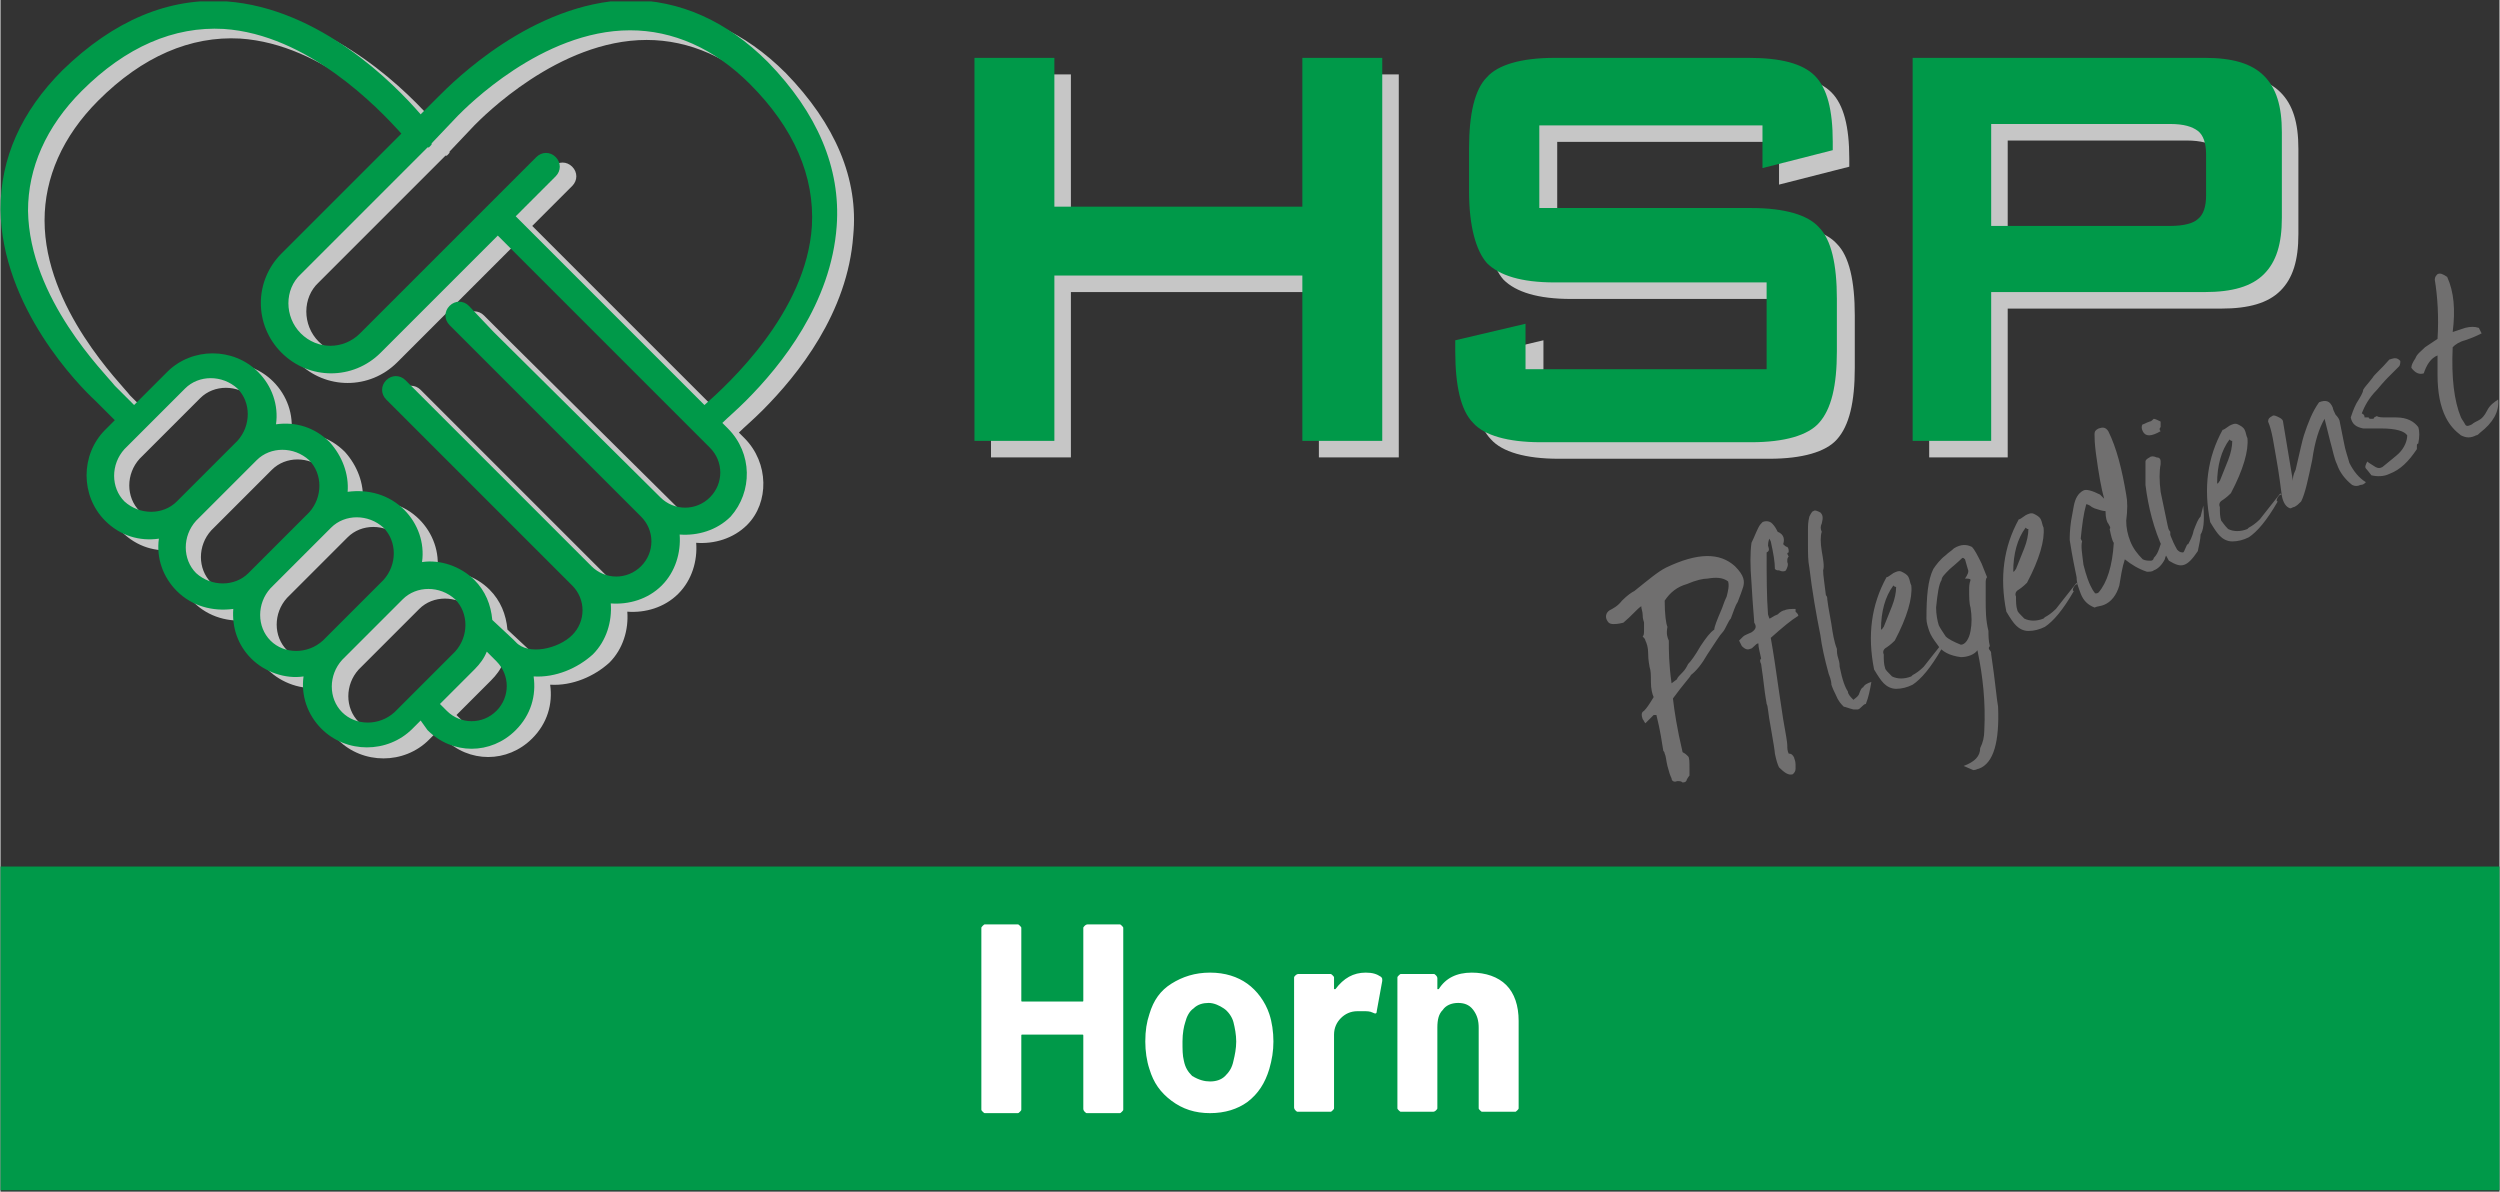 <?xml version="1.0"?>
<svg xmlns="http://www.w3.org/2000/svg" xmlns:xlink="http://www.w3.org/1999/xlink" version="1.1" id="Ebene_1" x="0" y="0" viewBox="0 0 181.4 86.5" style="enable-background:new 0 0 181.4 86.5" xml:space="preserve" width="300" height="143">
    <rect x="0" y="0" width="181.4" height="86.5" fill="#333333" stroke="none"/>
    <style>
        .st0{clip-path:url(#SVGID_2_)}.st2{clip-path:url(#SVGID_6_);fill:#009949}.st6{clip-path:url(#SVGID_2_);fill:#fff}
    </style>
    <defs>
        <path id="SVGID_19_" d="M0 0h181.4v86.5H0z"/>
    </defs>
    <clipPath id="SVGID_2_">
        <use xlink:href="#SVGID_19_" style="overflow:visible"/>
    </clipPath>
    <g class="st0">
        <defs>
            <path id="SVGID_21_" d="M0 .1h181.4v58.8H0z"/>
        </defs>
        <clipPath id="SVGID_4_">
            <use xlink:href="#SVGID_21_" style="overflow:visible"/>
        </clipPath>
        <path d="M71.9 33.2V5.4h5.8v10.8h18V5.4h5.8v27.8h-5.8v-12h-18v12h-5.8zm57.3-22.9H113v6h15.4c2.4 0 4.1.5 4.9 1.4.9.9 1.3 2.7 1.3 5.2v3.8c0 2.5-.4 4.2-1.3 5.2-.8.9-2.5 1.4-4.9 1.4h-15.3c-2.4 0-4.1-.5-4.9-1.4-.9-.9-1.3-2.7-1.3-5.2v-.8l5.1-1.2V28h17.5v-6.3H114c-2.4 0-4-.5-4.9-1.4-.8-.9-1.3-2.7-1.3-5.2V12c0-2.5.4-4.3 1.3-5.2.8-.9 2.5-1.4 4.9-1.4h14.1c2.3 0 3.9.4 4.8 1.3.9.9 1.3 2.5 1.3 4.8v.6l-5.1 1.3v-3.1zm29.5-.1h-13v7.4h13c1 0 1.7-.2 2.1-.5.4-.3.6-.9.6-1.7v-3c0-.8-.2-1.4-.6-1.7-.4-.3-1.1-.5-2.1-.5m-18.7 23V5.4h21.2c2 0 3.4.4 4.3 1.3.9.9 1.3 2.2 1.3 4.1V17c0 1.9-.4 3.2-1.3 4.1-.9.9-2.3 1.3-4.3 1.3h-15.5v10.8H140z" style="clip-path:url(#SVGID_4_);fill:#c6c6c6"/>
    </g>
    <g class="st0">
        <defs>
            <path id="SVGID_23_" d="M0 .1h181.4V57H0z"/>
        </defs>
        <clipPath id="SVGID_6_">
            <use xlink:href="#SVGID_23_" style="overflow:visible"/>
        </clipPath>
        <path class="st2" d="M70.7 32V4.2h5.8V15h18V4.2h5.8V32h-5.8V20h-18v12h-5.8zm57.2-22.9h-16.2v6h15.4c2.4 0 4.1.5 4.9 1.4.9.9 1.3 2.7 1.3 5.2v3.8c0 2.5-.4 4.2-1.3 5.2-.8.9-2.5 1.4-4.9 1.4h-15.3c-2.4 0-4.1-.5-4.9-1.4-.9-.9-1.3-2.7-1.3-5.2v-.8l5.1-1.2v3.3h17.5v-6.3h-15.4c-2.4 0-4-.5-4.9-1.4-.8-.9-1.3-2.7-1.3-5.2v-3.1c0-2.5.4-4.3 1.3-5.2.8-.9 2.5-1.4 4.9-1.4h14.1c2.3 0 3.9.4 4.8 1.3.9.9 1.3 2.5 1.3 4.8v.6l-5.1 1.3V9.1zm29.6-.1h-13v7.4h13c1 0 1.7-.2 2-.5.4-.3.6-.9.6-1.7v-3c0-.8-.2-1.4-.6-1.7-.4-.3-1-.5-2-.5m-18.7 23V4.2H160c2 0 3.4.4 4.3 1.3.9.9 1.3 2.2 1.3 4.1v6.2c0 1.9-.4 3.2-1.3 4.1-.9.9-2.3 1.3-4.3 1.3h-15.5V32h-5.7z"/>
        <path d="M126.5 42.6c-.1.3-.2.6-.4 1.1-.2.3-.3.7-.5 1.2-.1.1-.2.3-.3.5-.1.2-.2.4-.3.5-.2.2-.5.7-1.1 1.6-.4.7-.8 1.2-1.2 1.5 0 .1-.5.6-1.3 1.7.1.9.3 2.2.7 3.9.2.1.3.2.4.3.1.1.1.4.1.9v.5s-.1.1-.2.3c0 .1-.1.2-.3.2-.1-.1-.2-.1-.4-.1-.2.1-.4 0-.4-.2-.1-.2-.2-.5-.3-.9-.1-.4-.1-.7-.2-.9 0-.1-.1-.2-.1-.2-.1-.6-.2-1.4-.5-2.6h-.2l-.6.6c-.1-.1-.1-.2-.2-.3-.1-.3-.1-.5.1-.6.2-.2.4-.5.7-1-.1-.2-.2-.6-.2-1.1 0-.5 0-.8-.1-1.1 0-.1-.1-.4-.1-1 0-.4-.1-.7-.2-.9 0-.1-.1-.2-.2-.3.1-.1.1-.2.1-.5v-.5c0-.1-.1-.2-.1-.6 0-.2-.1-.4-.1-.6-.3.2-.7.7-1.3 1.2-.4.1-.6.1-.7.1-.3 0-.4-.1-.5-.3-.1-.2-.1-.5.2-.7.2-.1.6-.3.9-.7.4-.4.7-.6.9-.7 1-.8 1.7-1.4 2.3-1.7 2.3-1.1 3.9-1.1 5-.1.7.7.7 1.1.6 1.5m-4.1-.2c-.7.2-1.2.6-1.6 1.2 0 1 .1 1.7.2 1.9-.1.5 0 .8.1 1 0 .7 0 1.7.2 3.1l.4-.3c0-.1.2-.3.4-.5s.3-.4.4-.6c.2-.2.5-.6.9-1.3.4-.6.7-1 1-1.2 0-.2.2-.7.5-1.4.1-.2.2-.6.4-1 .1-.4.2-.8.1-1.1-.4-.3-.9-.3-1.5-.2-.3 0-.8.1-1.5.4m7-2.9c.1.1.2.2.3.2.1.1.1.2.1.4 0 0-.1 0-.1.1l.1.2c-.1.1-.1.2-.1.3v.1c.1.2 0 .4-.1.6-.1.1-.3.1-.5 0h-.1s-.1 0-.2-.1c0-.5-.1-1.1-.3-2l-.1-.2s-.1.2-.1.5c.1.3.1.4-.1.5 0 1.7 0 3.2.1 4.5l.1.3c.1 0 .3-.2.6-.3.2-.2.4-.3.5-.3.2-.1.5-.1.8-.1v.2l.1.1s.1.1.1.2c-.5.3-1.1.8-2 1.6.2 1.1.4 2.5.6 3.9.1.7.2 1.3.3 2 .2 1.1.3 1.7.3 1.9 0 .2 0 .4.1.6.2 0 .3.1.4.3 0 .1.1.2.1.5v.3c0 .2-.1.3-.2.4-.3.1-.6-.1-1-.5-.1-.2-.2-.5-.3-1 0-.1-.1-.8-.3-1.9-.2-1-.2-1.6-.3-1.7 0-.1-.1-.5-.2-1.4-.1-.9-.2-1.4-.2-1.5-.1-.2-.1-.3 0-.4-.1-.5-.2-.8-.2-1.1-.1 0-.2.1-.3.2-.1.1-.2.2-.3.2-.2.1-.4 0-.6-.2l-.2-.4.3-.3c.1-.1.4-.2.6-.3.3-.2.4-.4.2-.7 0-.2-.1-1.1-.2-2.9-.1-1.2-.1-2.2 0-2.9.2-.4.3-.7.5-1.1.1-.2.2-.3.3-.4.2-.1.5-.1.7.1.2.2.3.4.4.6.5.2.5.6.4.9m2.8-1.5c-.1.2-.1.4 0 .6-.1.3-.1.8 0 1.4.1.6.2 1.1.1 1.4 0 .4.1.9.2 1.8.1.1.1.2.1.3 0 .1.1.7.3 1.8.1.7.2 1.3.4 1.8 0 .2 0 .4.1.7.1.3.1.5.1.6.2 1 .4 1.5.6 1.8 0 .2.2.4.4.6.1-.1.3-.2.4-.4.1-.3.2-.5.3-.5.1-.2.3-.3.6-.4-.1.6-.2 1.1-.4 1.6-.1 0-.2.1-.3.2-.1.1-.2.2-.3.2h-.3c-.4-.1-.6-.2-.7-.2-.2-.2-.4-.4-.6-.9-.1-.2-.2-.4-.3-.7 0-.1 0-.3-.2-.8-.3-1.1-.5-2-.6-2.8-.3-1.5-.6-3.2-.8-4.9-.1-.5-.1-1-.1-1.6v-1.2c0-.2 0-.5.1-.9.1-.2.2-.4.3-.4.1-.1.3 0 .5.1.2.2.2.4.1.8m8.7 8.8c-.1.2-.1.2 0 .3-.8 1.4-1.5 2.2-2.1 2.6-.4.2-.8.3-1.2.3-.4 0-.7-.2-.9-.4-.2-.2-.4-.5-.7-1-.5-2.5-.2-4.7.9-6.7.1 0 .2-.1.5-.3.2-.1.4-.2.6-.1s.4.2.5.4c.1.2.1.4.2.6.1.9-.3 2.3-1.2 4-.1.1-.3.3-.6.5-.2.1-.3.3-.2.5 0 .4 0 .7.1 1 0 .1.2.3.5.6.4.2.9.2 1.4 0l.1-.1c.2-.1.5-.3.8-.6.3-.4.8-1 1.5-1.9 0 .1.1.1.1.1-.2 0-.2.1-.3.2m-3.3-4.2c-.1 0-.1 0-.2-.1-.6.8-.9 1.9-.9 3.2.1 0 .1-.1.2-.2l.6-1.5c.2-.5.3-1 .3-1.4m4.2-2.8c.5-.3.9-.3 1.3-.1.2.2.4.6.7 1.2l.4 1c-.1.1-.1.3-.1.4v1.2c0 .8 0 1.5.2 2.3 0 .3 0 .7.1 1.1-.1.1-.1.2 0 .3.1.1.1.2.1.3.3 2 .4 3.3.5 3.8.1 2.5-.3 4.1-1.4 4.5-.1 0-.2.1-.4.1l-.7-.3c.8-.3 1.2-.7 1.2-1.3.2-.4.3-.8.3-1.3.1-2-.1-3.9-.5-5.8-.2.3-.7.5-1.2.5-.8-.1-1.4-.4-1.7-.9-.3-.4-.5-.7-.6-1-.1-.3-.2-.6-.2-.9 0-1.6.1-2.8.5-3.6.2-.3.5-.7.9-1 .2-.2.4-.3.6-.5m.8.8c-.1-.1-.1-.1-.2-.1 0 0-.3.3-.9.8-.4.4-.6.6-.6.8-.2.3-.3 1-.4 2 0 .5.1 1 .2 1.3.1.2.3.5.5.8.2.2.6.4 1.1.6.3 0 .6-.4.7-1 .1-.5.1-1.1 0-1.7-.1-.3-.1-.8-.1-1.3 0-.2 0-.4.1-.7 0-.1-.2-.1-.4-.1.2-.3.3-.5.2-.7l-.2-.7zm7.9 2c-.1.2-.1.3 0 .3-.8 1.4-1.5 2.2-2.1 2.6-.4.2-.8.3-1.2.3-.4 0-.7-.2-.9-.4-.2-.2-.4-.5-.7-1-.5-2.5-.2-4.7.9-6.7.1 0 .2-.1.5-.3.2-.1.4-.2.6-.1.2.1.4.2.5.4.1.2.1.4.2.6.1.9-.3 2.3-1.2 4-.1.1-.3.3-.6.5-.2.1-.3.3-.2.5 0 .4 0 .7.1 1 0 .1.2.3.5.6.4.2.9.2 1.4 0l.1-.1c.2-.1.5-.3.8-.6.3-.4.8-1 1.5-1.9 0 .1.1.1.1.1-.2 0-.2.1-.3.2m-3.3-4.2c-.1 0-.1 0-.2-.1-.6.8-.9 1.9-.9 3.2.1 0 .1-.1.2-.2l.6-1.5c.2-.5.3-1 .3-1.4m7 2.2c-.2.6-.3 1.3-.4 1.9-.2.7-.6 1.2-1.1 1.4-.2.1-.5.1-.7.2-.5-.2-.8-.5-1-1-.1-.3-.3-.7-.3-1.2-.1-.5-.3-1.4-.5-2.7 0-.3 0-.7.1-1.4l.2-1.1c.1-.5.3-.9.7-1.1.2-.1.6 0 1.2.3l.3.3c-.2-.7-.4-1.8-.6-3.3 0-.1-.1-.6-.1-1.4 0-.2.1-.3.3-.4.3-.1.5-.1.7.2.6 1.2 1 2.8 1.3 4.6.1.5.1 1.1 0 1.9 0 .5.1 1 .3 1.5.2.5.5.9.9 1.3.2.1.4.1.6.1.1 0 .2-.1.2-.2.2-.2.3-.4.4-.7.1-.3.2-.5.2-.8.1-.2.2-.4.4-.7.1.1.1.2.2.3v.9c-.2.6-.4 1-.4 1.1-.2.4-.5.7-.8.8-.1.1-.3.1-.5.1-.6-.2-1.1-.5-1.6-.9M153 38c-.1-.1-.2-.4-.2-.9-.2 0-.5-.1-.8-.2l-.2-.1c-.1-.1-.3-.2-.4-.2-.2.7-.3 1.5-.4 2.5l.1.2c-.1.3 0 .9.1 1.7.2.8.4 1.3.5 1.5.1.2.2.4.3.5 0 .1.2.1.3 0 .6-.7 1-1.9 1.1-3.6-.1-.1-.2-.5-.3-1 .1-.1 0-.2-.1-.4m3.8-7c-.1.1-.1.2 0 .3-.7.4-1.1.4-1.3 0-.1-.2-.1-.4 0-.5.1 0 .2-.1.5-.2.1 0 .2-.1.3-.2.1 0 .3.1.5.2v.4m2.9 7.8c0 .3-.1.7-.2 1.2-.4.6-.7.9-1 1-.3.1-.6 0-1.1-.3-.1-.2-.3-.5-.4-.8-.7-1.5-1.1-3.1-1.3-4.7v-1.7c0-.1.1-.2.3-.3.1-.1.3-.1.5 0 .2 0 .3.1.3.3v.2c-.1.5-.1 1.2 0 2l.5 2.4c.1.5.3 1.1.7 1.8.1.1.2.2.4.2.1 0 .1-.1.2-.3.1-.2.1-.3.2-.3.1-.2.3-.5.4-1 .2-.5.3-.8.5-1l.2-.8c.1 1.2 0 1.8-.2 2.1m5.6-2.7c-.1.2-.1.3 0 .3-.8 1.4-1.5 2.2-2.1 2.6-.4.2-.8.3-1.2.3-.4 0-.7-.2-.9-.4-.2-.2-.4-.5-.7-1-.5-2.5-.2-4.7.9-6.7.1 0 .2-.1.5-.3.2-.1.4-.2.6-.1.2.1.4.2.5.4.1.2.1.4.2.6.1.9-.3 2.3-1.2 4-.1.1-.3.3-.6.5-.2.1-.3.3-.2.5 0 .4 0 .7.1 1 .1.1.2.3.5.6.4.2.9.2 1.4 0l.1-.1c.2-.1.5-.3.8-.6.3-.4.8-1 1.5-1.9 0 .1.1.1.1.1-.2 0-.2.1-.3.2M162 32c-.1 0-.1 0-.2-.1-.6.8-.9 1.9-.9 3.2.1 0 .1-.1.2-.2l.6-1.5c.2-.5.3-1 .3-1.4m7.8-1.4.3 1.5c.1.6.3 1.1.4 1.5.3.6.7 1.1 1.2 1.4-.1.1-.2.2-.4.2-.2.1-.4.1-.6 0-.5-.4-.9-.9-1.1-1.5-.2-.4-.3-1-.5-1.7l-.4-1.6c-.4.7-.7 1.6-.9 3-.3 1.4-.5 2.4-.8 3-.2.2-.3.3-.5.4-.1 0-.2.1-.3.1-.3-.1-.5-.4-.6-.9-.1-.7-.2-1.6-.4-2.7s-.3-2-.6-2.7c0-.2.1-.3.3-.4.1-.1.3 0 .5.1s.3.2.3.4l.7 4.2c0-.2 0-.4.2-.8.3-1.3.5-2.2.6-2.5.3-.9.6-1.7 1.1-2.4.5-.2.8-.1 1 .4 0 .1.1.3.2.5.2.2.3.4.3.5m1.8-.3c.1 0 .1 0 0 0 .1 0 .1 0 0 0h.3c0 .1.1.1.2.1h.1s.1 0 .1-.1l.2-.1c.1.1.4.1.7.1h.7c.8 0 1.3.3 1.6.7.1.3.1.7 0 1.2-.1 0-.1.1-.1.2v.2c-.6.9-1.2 1.5-2 1.8-.4.2-.9.2-1.3.1-.3-.4-.5-.6-.4-.5-.1-.1 0-.3.1-.5.1.1.3.2.6.4.2.1.3.1.5 0 .6-.5 1-.8 1.2-1 .4-.4.6-.9.6-1.3-.2-.3-.8-.5-1.9-.5h-1.3c-.5-.1-.8-.3-.9-.8.1-.3.2-.6.4-1 .3-.5.5-.8.5-1 .1-.2.4-.5.7-.9.1-.2.6-.6 1.2-1.3.3-.1.4-.1.4-.1.2 0 .3.1.4.2 0 .1 0 .3-.1.4l-.4.4-.4.4s-.3.3-.8.9c-.6.6-.9 1.2-1.1 1.7.2.1.2.2.2.3zm6.4-6.2.9-.3c.4-.1.7-.1 1 0l.2.4c-.2.1-.6.3-1.2.5-.4.1-.7.3-.9.5-.1 2.2.1 3.9.6 5.1.1.2.2.3.3.5s.3.1.5 0c.1-.1.3-.2.5-.3.2-.1.4-.3.6-.7s.5-.6.8-.8c.1.9-.4 1.7-1.3 2.4-.1.1-.2.2-.3.2-.4.2-.7.2-1.1 0-.4-.3-.8-.7-1.1-1.3-.4-.8-.6-1.8-.6-3.1v-1.4c-.5.2-.8.7-1 1.3-.3.1-.6 0-.9-.4 0-.2.1-.4.3-.7.1-.3.4-.5.7-.8l.9-.6c.1-1.6 0-3.1-.2-4.3 0-.2.1-.3.2-.4.2-.1.4 0 .7.2.5 1.1.6 2.4.4 4" style="clip-path:url(#SVGID_6_);fill:#706f6f"/>
        <path d="m54 31.8-.4-.4c.4-.4 1-.9 1.7-1.6 2.6-2.6 6.2-7.1 6.6-12.7C62.3 13 60.6 9 57 5.3 54 2.3 50.6.8 46.9.8 39.8.9 34.1 6.6 33 7.7L31.6 9C29.7 6.8 24.3 1.3 17.5.8c-4.2-.3-8.2 1.4-11.9 5-3 3-4.5 6.4-4.5 10.1.2 7.2 5.8 12.9 6.9 14l1.4 1.4-.6.7c-1.8 1.8-1.8 4.8 0 6.6 1.1 1.1 2.5 1.5 3.9 1.3-.2 1.4.3 2.8 1.3 3.8 1.1 1.1 2.6 1.5 4.1 1.3-.1 1.3.3 2.6 1.3 3.6s2.5 1.5 3.8 1.3c-.2 1.4.3 2.8 1.3 3.8 1.8 1.8 4.8 1.8 6.6 0l.6-.6.5.5c1.8 1.8 4.6 1.8 6.4 0 1.1-1.1 1.5-2.5 1.3-3.9 1.6.1 3.2-.6 4.3-1.6 1-1 1.4-2.4 1.3-3.7 1.3.1 2.7-.3 3.7-1.3s1.4-2.4 1.3-3.7c1.3.1 2.7-.3 3.7-1.3 1.6-1.6 1.6-4.5-.2-6.3M34.4 9.1c.6-.6 6.1-6.2 12.5-6.2 3.1 0 6.1 1.3 8.7 3.9 3.2 3.2 4.7 6.7 4.5 10.3-.4 6.3-6.1 11.5-7.8 13L38.6 16.4l2.9-2.9c.4-.4.4-1 0-1.4-.4-.4-1-.4-1.4 0l-3.5 3.5-9.2 9.2c-1.2 1.2-3.1 1.2-4.3 0-1.2-1.2-1.2-3.2 0-4.3l9.2-9.2h.1l.1-.1c.1-.1.1-.1.1-.2l1.8-1.9zm-20.5 28c-1 1-2.7 1-3.8 0-1-1-1-2.7 0-3.8l4.4-4.4c1-1 2.7-1 3.8 0 1 1 1 2.7 0 3.8l-4.4 4.4zm5.2 5.2c-1 1-2.7 1-3.8 0-1-1-1-2.7 0-3.8l4.4-4.4c1-1 2.7-1 3.8 0 1 1 1 2.7 0 3.8L19.4 42l-.3.3zm1.7 4.9c-1-1-1-2.7 0-3.8l4.2-4.2.2-.2c1-1 2.7-1 3.8 0 1 1 1 2.7 0 3.8l-4.4 4.4c-1.1 1.1-2.8 1.1-3.8 0m5.2 5.2c-1-1-1-2.7 0-3.8l4.4-4.4c1-1 2.7-1 3.8 0 1 1 1 2.7 0 3.8l-4.4 4.4c-1.1 1-2.8 1-3.8 0m9.6-3c.4-.4.7-.8.9-1.3l.7.7c1 1 1 2.6 0 3.6s-2.6 1-3.6 0l-.5-.5 2.5-2.5zM37 24.8l-1.9-1.9c-.4-.4-1-.4-1.4 0-.4.4-.4 1 0 1.4l1.9 1.9 12 12c1 1 1 2.6 0 3.6s-2.6 1-3.6 0l-12-12-1.5-1.5c-.4-.4-1-.4-1.4 0s-.4 1 0 1.4l1.5 1.5 12 12c1 1 1 2.6 0 3.6s-3.2 1.5-4.1.5l-.2-.2-1.5-1.4c-.1-1.1-.5-2.1-1.3-2.9-1-1-2.5-1.5-3.8-1.3.2-1.4-.3-2.8-1.3-3.8-1.1-1.1-2.6-1.5-4.1-1.3.1-1.3-.4-2.6-1.3-3.6-1.1-1.1-2.5-1.5-3.9-1.3.2-1.4-.3-2.8-1.3-3.8-1.8-1.8-4.8-1.8-6.6 0l-2.4 2.4-1.4-1.4c-.6-.8-6.2-6.3-6.2-12.7 0-3.1 1.3-6.1 3.9-8.7 3.2-3.2 6.7-4.7 10.3-4.5 6.1.4 11.2 5.7 12.9 7.6l-8.7 8.7c-2 2-2 5.2 0 7.2s5.2 2 7.2 0l8.5-8.5 15.4 15.4c1 1 1 2.6 0 3.6s-2.6 1-3.6 0L37 24.8z" style="clip-path:url(#SVGID_6_);fill:#c6c6c6"/>
        <path class="st2" d="m52.8 31.1-.4-.4c.4-.4 1-.9 1.7-1.6 2.6-2.6 6.2-7.1 6.6-12.7.3-4.2-1.4-8.2-5-11.9-3-3-6.4-4.5-10.1-4.5-7 .2-12.7 5.9-13.8 7l-1.3 1.3C28.6 6.1 23.2.6 16.4.1c-4.2-.3-8.2 1.4-11.9 5-3 3-4.5 6.4-4.5 10.1.1 7.1 5.7 12.8 6.9 13.9l1.4 1.4-.7.7c-1.8 1.8-1.8 4.8 0 6.6 1.1 1.1 2.5 1.5 3.9 1.3-.2 1.4.3 2.8 1.3 3.8 1.1 1.1 2.6 1.5 4.1 1.3-.1 1.3.3 2.6 1.3 3.6s2.5 1.5 3.8 1.3c-.2 1.4.3 2.8 1.3 3.8 1.8 1.8 4.8 1.8 6.6 0l.6-.6.5.7c1.8 1.8 4.6 1.8 6.4 0 1.1-1.1 1.5-2.5 1.3-3.9 1.6.1 3.2-.6 4.3-1.6 1-1 1.4-2.4 1.3-3.7 1.3.1 2.7-.3 3.7-1.3s1.4-2.4 1.3-3.7c1.3.1 2.7-.3 3.7-1.3 1.6-1.8 1.6-4.6-.2-6.4M33.2 8.4c.6-.6 6.1-6.2 12.5-6.2 3.1 0 6.1 1.3 8.7 3.9 3.2 3.2 4.7 6.7 4.5 10.3-.4 6.3-6.1 11.5-7.8 13L37.4 15.7l2.9-2.9c.4-.4.4-1 0-1.4s-1-.4-1.4 0L35.3 15l-9.2 9.2c-1.2 1.2-3.1 1.2-4.3 0-1.2-1.2-1.2-3.2 0-4.3l9.2-9.2h.1l.1-.1c.1-.1.1-.1.1-.2l1.9-2zm-20.4 28c-1 1-2.7 1-3.8 0-1-1-1-2.7 0-3.8l4.4-4.4c1-1 2.7-1 3.8 0 1 1 1 2.7 0 3.8l-4.4 4.4zm5.2 5.2c-1 1-2.7 1-3.8 0-1-1-1-2.7 0-3.8l4.4-4.4c1-1 2.7-1 3.8 0 1 1 1 2.7 0 3.8l-4.2 4.2-.2.2zm1.6 4.9c-1-1-1-2.7 0-3.8l4.2-4.2.2-.2c1-1 2.7-1 3.8 0 1 1 1 2.7 0 3.8l-4.4 4.4c-1.1 1-2.8 1-3.8 0m5.2 5.2c-1-1-1-2.7 0-3.8l4.4-4.4c1-1 2.7-1 3.8 0 1 1 1 2.7 0 3.8l-4.4 4.4c-1.1 1-2.8 1-3.8 0m9.6-3.1c.4-.4.7-.8.9-1.3l.7.7c1 1 1 2.6 0 3.6s-2.6 1-3.6 0l-.5-.5 2.5-2.5zm1.4-24.5L34 22.2c-.4-.4-1-.4-1.4 0-.4.4-.4 1 0 1.4l1.9 1.9 12 12c1 1 1 2.6 0 3.6s-2.6 1-3.6 0l-12-12-1.5-1.5c-.4-.4-1-.4-1.4 0-.4.4-.4 1 0 1.4l1.5 1.5 12 12c1 1 1 2.6 0 3.6s-3.2 1.5-4.1.5l-.2-.2-1.5-1.4c-.1-1.1-.5-2.1-1.3-2.9-1-1-2.5-1.5-3.8-1.3.2-1.4-.3-2.8-1.3-3.8-1.1-1.1-2.6-1.5-4.1-1.3.1-1.3-.4-2.6-1.3-3.6-1.1-1.1-2.5-1.5-3.9-1.3.2-1.4-.3-2.8-1.3-3.8-1.8-1.8-4.8-1.8-6.6 0l-2.4 2.4L8.3 28c-.7-.9-6.2-6.3-6.3-12.7 0-3.1 1.3-6.1 3.9-8.7 3.2-3.2 6.7-4.7 10.3-4.5 6.1.4 11.2 5.7 12.9 7.6l-8.7 8.7c-2 2-2 5.2 0 7.2s5.2 2 7.2 0l8.5-8.5 15.4 15.4c1 1 1 2.6 0 3.6s-2.6 1-3.6 0l-12.1-12z"/>
    </g>
    <path style="clip-path:url(#SVGID_2_);fill:#009949" d="M0 62.9h181.4v23.5H0z"/>
    <path class="st6" d="M78.6 67.4c0-.1 0-.1.1-.2 0 0 .1-.1.2-.1h2.3c.1 0 .1 0 .2.1s.1.1.1.2v13.1c0 .1 0 .1-.1.2s-.1.1-.2.1h-2.3c-.1 0-.1 0-.2-.1 0 0-.1-.1-.1-.2v-5.3c0-.1 0-.1-.1-.1h-4.3c-.1 0-.1 0-.1.1v5.3c0 .1 0 .1-.1.2s-.1.1-.2.1h-2.3c-.1 0-.1 0-.2-.1s-.1-.1-.1-.2V67.4c0-.1 0-.1.1-.2s.1-.1.2-.1h2.3c.1 0 .1 0 .2.1s.1.1.1.2v5.2c0 .1 0 .1.1.1h4.3c.1 0 .1 0 .1-.1v-5.2zM87.8 78.5c.4 0 .8-.1 1.1-.4.3-.3.5-.6.6-1.1.1-.4.2-.9.2-1.4 0-.5-.1-1-.2-1.4-.1-.4-.4-.8-.7-1-.3-.2-.7-.4-1.1-.4-.4 0-.8.1-1.1.4-.3.2-.5.6-.6 1-.1.3-.2.8-.2 1.4 0 .6 0 1 .1 1.4.1.5.3.8.6 1.1.5.3.9.4 1.3.4zm0 2.3c-1.1 0-2-.3-2.8-.9-.8-.6-1.3-1.3-1.6-2.3-.2-.6-.3-1.3-.3-2 0-.8.1-1.4.3-2 .3-1 .8-1.7 1.6-2.2.8-.5 1.7-.8 2.8-.8 1.1 0 2 .3 2.7.8.7.5 1.3 1.3 1.6 2.2.2.6.3 1.3.3 2s-.1 1.3-.3 2c-.3 1-.8 1.8-1.6 2.4-.7.5-1.6.8-2.7.8zM99.1 70.6c.5 0 .8.1 1.1.3.1.1.1.1.1.3l-.4 2.2c0 .2-.1.2-.3.1-.2-.1-.4-.1-.7-.1h-.4c-.5 0-.9.2-1.2.5-.3.3-.5.7-.5 1.2v5.3c0 .1 0 .1-.1.2s-.1.1-.2.1h-2.3c-.1 0-.1 0-.2-.1 0 0-.1-.1-.1-.2V71c0-.1 0-.1.1-.2 0 0 .1-.1.2-.1h2.3c.1 0 .1 0 .2.1s.1.1.1.2V71.8h.1c.6-.8 1.3-1.2 2.2-1.2zM106.8 70.6c1 0 1.9.3 2.5.9s.9 1.5.9 2.6v6.3c0 .1 0 .1-.1.2s-.1.1-.2.1h-2.3c-.1 0-.1 0-.2-.1s-.1-.1-.1-.2v-5.8c0-.5-.1-.9-.4-1.3s-.7-.5-1.1-.5c-.5 0-.9.2-1.1.5-.3.3-.4.7-.4 1.3v5.8c0 .1 0 .1-.1.2 0 0-.1.1-.2.1h-2.3c-.1 0-.1 0-.2-.1s-.1-.1-.1-.2V71c0-.1 0-.1.1-.2s.1-.1.2-.1h2.3c.1 0 .1 0 .2.1 0 0 .1.1.1.2V71.8h.1c.5-.8 1.3-1.2 2.4-1.2z"/>
</svg>

